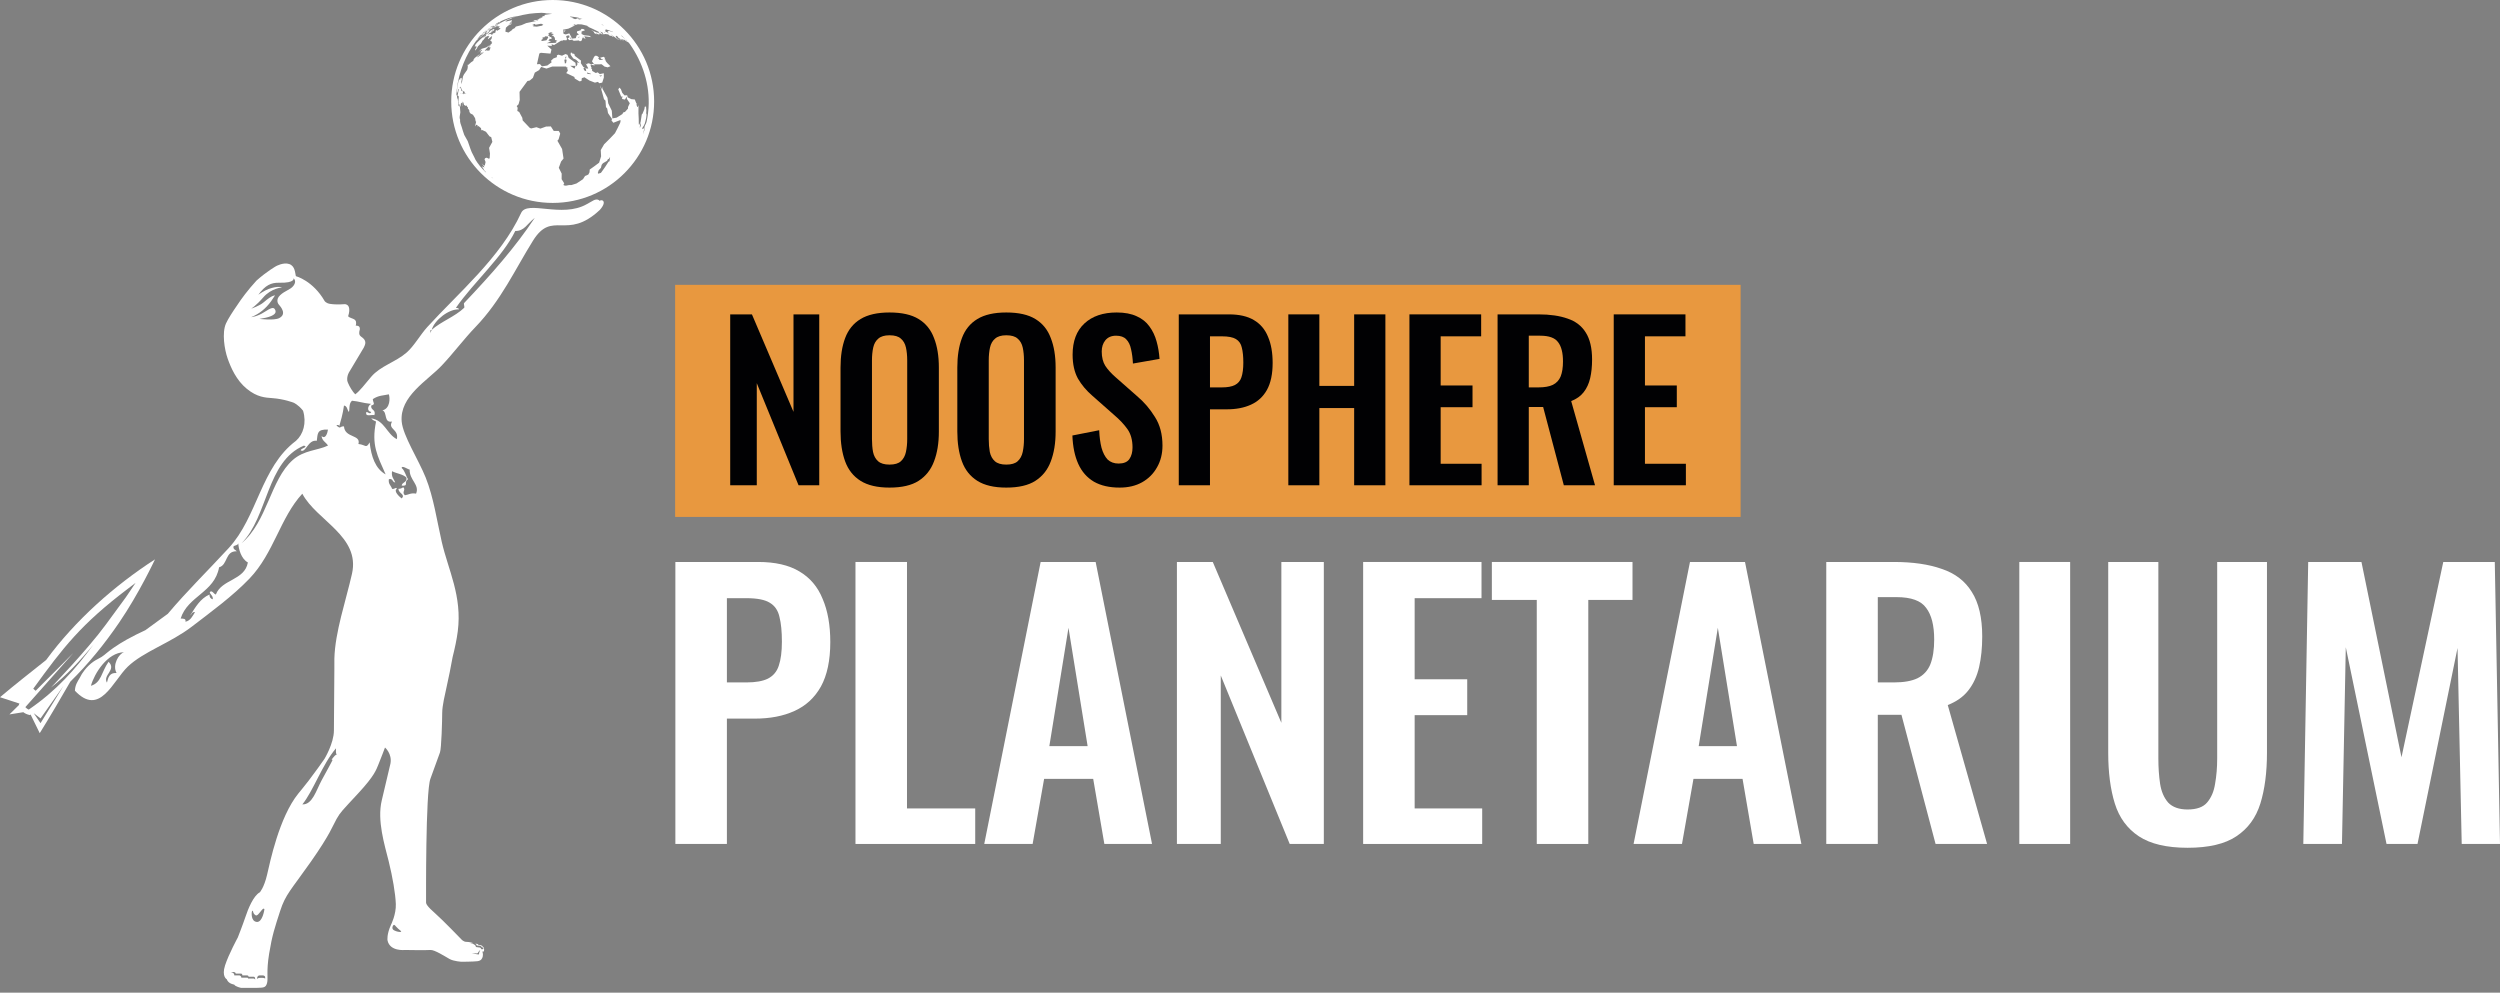 <svg width="136" height="54" viewBox="0 0 136 54" fill="none" xmlns="http://www.w3.org/2000/svg">
<rect x="0" y="0" width="136" height="54" fill="#808080" stroke="none"/>
<rect x="36.727" y="15.495" width="57.962" height="12.625" fill="#E8983F"/>
<path d="M30.067 0C27.018 0 24.547 2.472 24.547 5.52C24.547 8.569 27.018 11.039 30.067 11.039C33.115 11.039 35.585 8.569 35.585 5.52C35.585 2.472 33.115 0 30.067 0ZM34.052 2.155C34.087 2.191 34.121 2.228 34.152 2.264C34.124 2.239 34.093 2.213 34.062 2.188C34.057 2.176 34.047 2.162 34.04 2.149C34.044 2.151 34.049 2.153 34.052 2.155ZM33.832 1.948C33.901 2.014 33.967 2.081 34.03 2.148C33.954 2.076 33.872 2.005 33.785 1.933C33.801 1.939 33.817 1.943 33.832 1.948ZM32.954 1.595C33.09 1.635 33.217 1.681 33.337 1.73C33.342 1.736 33.347 1.743 33.352 1.749C33.283 1.726 33.212 1.703 33.138 1.681C33.108 1.691 33.08 1.699 33.049 1.708C33.06 1.73 33.07 1.75 33.081 1.772C33.115 1.798 33.149 1.82 33.182 1.845C33.095 1.795 33.006 1.747 32.917 1.698C32.929 1.664 32.942 1.629 32.954 1.595ZM32.937 1.797C32.92 1.797 32.902 1.795 32.885 1.797C32.883 1.785 32.883 1.771 32.878 1.759C32.897 1.771 32.919 1.785 32.937 1.797ZM32.804 1.354C32.815 1.366 32.828 1.377 32.838 1.389C32.79 1.368 32.743 1.349 32.694 1.328C32.731 1.337 32.768 1.345 32.804 1.354ZM31.388 0.943C31.491 0.97 31.589 0.998 31.689 1.03C31.649 1.024 31.608 1.024 31.566 1.02C31.495 0.999 31.418 0.976 31.344 0.957C31.44 0.992 31.533 1.033 31.628 1.075C31.57 1.065 31.512 1.057 31.454 1.048C31.466 1.047 31.477 1.042 31.487 1.039C31.463 1.027 31.44 1.015 31.417 1.003C31.374 1.015 31.331 1.03 31.287 1.044C31.24 1.027 31.192 1.006 31.145 0.986C31.141 0.981 31.135 0.976 31.131 0.97C31.152 0.97 31.172 0.971 31.192 0.971C31.141 0.958 31.089 0.944 31.039 0.93C31.028 0.918 31.016 0.906 31.008 0.893C31.135 0.907 31.264 0.923 31.388 0.943ZM30.131 1.852C30.089 1.878 30.049 1.904 30.011 1.931C30.039 1.936 30.067 1.943 30.097 1.95C30.123 1.986 30.152 2.019 30.181 2.056C30.185 2.094 30.192 2.134 30.193 2.173C30.236 2.186 30.278 2.203 30.319 2.219C30.284 2.242 30.249 2.264 30.214 2.289C30.235 2.295 30.256 2.3 30.278 2.304C30.261 2.312 30.248 2.322 30.231 2.331C30.066 2.337 29.901 2.341 29.736 2.352C29.817 2.317 29.899 2.284 29.98 2.252C29.92 2.242 29.861 2.23 29.802 2.221C29.831 2.214 29.858 2.204 29.884 2.196C29.883 2.169 29.882 2.141 29.881 2.114C29.914 2.118 29.95 2.119 29.984 2.121C29.997 2.1 30.014 2.08 30.025 2.06C30.006 2.051 29.984 2.044 29.964 2.036C29.975 2.026 29.984 2.017 29.995 2.009C29.959 2.011 29.921 2.018 29.883 2.021C29.892 2.001 29.898 1.98 29.907 1.96C29.876 1.952 29.843 1.943 29.812 1.934C29.832 1.901 29.855 1.872 29.877 1.842C29.853 1.837 29.83 1.828 29.806 1.822C29.852 1.802 29.895 1.782 29.939 1.76C29.981 1.761 30.022 1.764 30.062 1.765C30.035 1.785 30.006 1.802 29.979 1.82C30.03 1.832 30.08 1.842 30.131 1.852ZM29.022 1.386C28.997 1.388 28.97 1.386 28.944 1.388C28.987 1.374 29.031 1.365 29.074 1.35C29.032 1.35 28.991 1.351 28.95 1.35C28.987 1.333 29.024 1.316 29.06 1.3C29.082 1.307 29.105 1.314 29.129 1.319C29.123 1.329 29.115 1.338 29.111 1.349C29.219 1.327 29.329 1.308 29.44 1.291C29.478 1.309 29.517 1.325 29.557 1.343C29.531 1.36 29.507 1.38 29.483 1.397C29.389 1.415 29.295 1.431 29.202 1.45C29.13 1.444 29.055 1.435 28.982 1.432C29 1.424 29.021 1.42 29.038 1.41C29.034 1.401 29.028 1.394 29.022 1.386ZM29.553 2.108C29.534 2.099 29.515 2.091 29.496 2.081C29.507 2.064 29.518 2.046 29.531 2.029C29.558 2.029 29.585 2.031 29.615 2.032C29.627 2.014 29.637 1.995 29.65 1.976C29.698 1.979 29.75 1.98 29.8 1.984C29.808 2.004 29.815 2.022 29.823 2.042C29.792 2.091 29.759 2.141 29.727 2.192C29.644 2.204 29.561 2.219 29.478 2.231C29.464 2.215 29.453 2.195 29.439 2.178C29.476 2.154 29.515 2.131 29.553 2.108ZM26.986 1.305C26.986 1.302 26.986 1.299 26.986 1.295C27.037 1.263 27.088 1.231 27.141 1.202C27.162 1.203 27.181 1.206 27.201 1.207C27.114 1.252 27.026 1.3 26.943 1.348C26.939 1.347 26.934 1.346 26.931 1.346C26.948 1.332 26.968 1.319 26.986 1.305ZM27.098 1.283C27.084 1.284 27.072 1.29 27.059 1.295C27.102 1.272 27.144 1.248 27.188 1.226C27.202 1.217 27.215 1.205 27.227 1.195C27.217 1.197 27.206 1.199 27.198 1.204C27.215 1.193 27.236 1.18 27.257 1.17C27.239 1.175 27.222 1.181 27.204 1.186C27.2 1.186 27.198 1.18 27.193 1.178C27.346 1.107 27.505 1.04 27.675 0.981C27.824 0.938 27.979 0.899 28.143 0.869C27.936 0.933 27.736 1.005 27.546 1.085C27.398 1.156 27.257 1.231 27.116 1.311C27.05 1.335 26.983 1.357 26.922 1.382C26.978 1.349 27.037 1.314 27.098 1.283ZM26.871 1.426C26.947 1.393 27.026 1.361 27.109 1.329C27.066 1.354 27.024 1.38 26.983 1.404C26.907 1.434 26.835 1.468 26.767 1.502C26.755 1.505 26.742 1.511 26.728 1.517C26.754 1.496 26.779 1.474 26.806 1.451C26.784 1.464 26.761 1.472 26.738 1.485C26.748 1.474 26.756 1.465 26.765 1.456C26.798 1.44 26.831 1.426 26.865 1.411C26.868 1.417 26.871 1.421 26.871 1.426ZM27.09 1.384C27.079 1.394 27.067 1.404 27.055 1.416C27.028 1.427 26.999 1.437 26.973 1.45C26.961 1.452 26.95 1.457 26.94 1.46C26.955 1.447 26.97 1.435 26.985 1.423C27.018 1.409 27.054 1.396 27.09 1.384ZM26.668 1.475C26.703 1.454 26.743 1.434 26.779 1.411C26.784 1.411 26.788 1.411 26.792 1.409C26.777 1.42 26.765 1.433 26.752 1.444C26.783 1.424 26.812 1.404 26.838 1.385C26.848 1.385 26.854 1.384 26.863 1.383C26.813 1.409 26.767 1.439 26.718 1.469C26.699 1.478 26.679 1.486 26.66 1.494C26.67 1.486 26.68 1.475 26.693 1.467C26.686 1.47 26.678 1.473 26.668 1.475ZM26.589 1.546C26.598 1.541 26.606 1.535 26.613 1.531C26.606 1.539 26.597 1.547 26.589 1.556C26.579 1.56 26.573 1.564 26.565 1.567C26.573 1.562 26.581 1.555 26.589 1.546ZM26.535 1.597C26.545 1.593 26.554 1.589 26.566 1.586C26.586 1.571 26.606 1.555 26.626 1.539C26.644 1.531 26.662 1.522 26.679 1.513C26.651 1.539 26.621 1.561 26.593 1.586C26.575 1.595 26.558 1.606 26.542 1.617C26.544 1.61 26.549 1.605 26.554 1.598C26.539 1.61 26.524 1.621 26.508 1.631C26.517 1.62 26.527 1.608 26.535 1.597ZM26.509 1.674C26.489 1.694 26.47 1.714 26.451 1.734C26.422 1.754 26.393 1.775 26.364 1.795C26.366 1.785 26.366 1.774 26.368 1.765C26.427 1.718 26.488 1.673 26.554 1.628C26.53 1.646 26.509 1.665 26.488 1.684C26.496 1.681 26.503 1.677 26.509 1.674ZM26.398 1.694C26.418 1.676 26.441 1.659 26.461 1.642C26.457 1.647 26.451 1.652 26.448 1.658C26.457 1.652 26.469 1.649 26.479 1.644C26.459 1.661 26.438 1.677 26.419 1.694C26.363 1.734 26.309 1.778 26.258 1.821C26.254 1.824 26.247 1.827 26.244 1.829C26.254 1.817 26.266 1.808 26.278 1.795C26.257 1.811 26.237 1.827 26.217 1.844C26.248 1.811 26.283 1.781 26.318 1.75C26.338 1.738 26.36 1.726 26.382 1.715C26.387 1.708 26.393 1.7 26.398 1.694ZM26.191 1.861C26.248 1.805 26.309 1.751 26.373 1.698C26.314 1.75 26.256 1.801 26.202 1.853C26.195 1.858 26.189 1.863 26.183 1.869C26.184 1.866 26.188 1.863 26.191 1.861ZM25.977 2.119C25.984 2.108 25.992 2.1 25.999 2.09C26.012 2.075 26.024 2.057 26.037 2.041C26.038 2.039 26.041 2.037 26.042 2.036C26.07 2.001 26.097 1.969 26.125 1.935C26.138 1.925 26.154 1.916 26.169 1.906C26.127 1.947 26.086 1.99 26.045 2.032C26.083 1.993 26.122 1.952 26.163 1.913C26.169 1.907 26.176 1.901 26.184 1.896C26.175 1.905 26.167 1.914 26.159 1.924C26.189 1.898 26.221 1.875 26.253 1.85C26.279 1.826 26.306 1.8 26.334 1.775C26.345 1.769 26.357 1.763 26.368 1.757C26.345 1.777 26.321 1.799 26.297 1.82C26.274 1.844 26.251 1.869 26.229 1.894C26.244 1.89 26.254 1.883 26.269 1.881C26.232 1.912 26.2 1.945 26.167 1.976C26.154 1.984 26.138 1.991 26.125 2C26.064 2.049 26.011 2.102 25.958 2.156C25.966 2.146 25.974 2.137 25.98 2.126C25.969 2.135 25.961 2.144 25.952 2.152C25.96 2.141 25.969 2.13 25.977 2.119ZM25.929 2.181C25.933 2.177 25.936 2.174 25.942 2.17C25.929 2.186 25.916 2.201 25.904 2.217C25.912 2.205 25.919 2.193 25.929 2.181ZM26.036 8.948C26.022 8.928 26.007 8.907 25.992 8.885C26.004 8.9 26.015 8.912 26.027 8.926C26.035 8.938 26.044 8.953 26.053 8.965C26.048 8.959 26.039 8.955 26.036 8.948ZM26.638 8.602C26.626 8.614 26.613 8.625 26.602 8.638C26.559 8.618 26.515 8.598 26.474 8.578C26.448 8.587 26.422 8.594 26.398 8.602C26.384 8.623 26.371 8.642 26.356 8.661C26.375 8.712 26.395 8.764 26.415 8.814C26.396 8.887 26.382 8.954 26.371 9.016C26.346 9.002 26.321 8.99 26.298 8.976C26.264 8.944 26.23 8.913 26.197 8.881C26.241 8.934 26.283 8.989 26.326 9.041C26.336 9.066 26.346 9.09 26.354 9.113C26.329 9.101 26.303 9.089 26.279 9.075C26.258 9.058 26.237 9.04 26.215 9.023C26.24 9.059 26.264 9.093 26.288 9.128C26.259 9.106 26.232 9.084 26.204 9.063C26.217 9.081 26.233 9.098 26.247 9.118C26.266 9.136 26.286 9.156 26.303 9.176C26.303 9.176 26.3 9.177 26.299 9.178C26.298 9.181 26.298 9.184 26.295 9.187C26.307 9.199 26.317 9.212 26.328 9.225C26.322 9.23 26.317 9.232 26.314 9.236C26.35 9.273 26.386 9.31 26.423 9.348C26.423 9.354 26.425 9.361 26.425 9.367C26.434 9.378 26.444 9.389 26.453 9.401L26.45 9.4C26.33 9.287 26.221 9.165 26.115 9.041C26.12 9.05 26.127 9.059 26.132 9.068C26.123 9.055 26.114 9.043 26.104 9.031C26.096 9.021 26.088 9.013 26.08 9.005C26.076 8.999 26.073 8.994 26.07 8.99C26.075 8.996 26.081 9.001 26.085 9.006C26.092 9.014 26.099 9.023 26.104 9.031C26.107 9.033 26.111 9.037 26.115 9.041C26.105 9.029 26.098 9.017 26.089 9.005C26.068 8.975 26.046 8.945 26.026 8.914C26.018 8.907 26.008 8.899 26 8.889C25.988 8.876 25.98 8.863 25.971 8.849C25.935 8.796 25.9 8.744 25.866 8.689C25.841 8.639 25.817 8.588 25.792 8.533C25.748 8.45 25.704 8.365 25.662 8.279C25.61 8.154 25.563 8.021 25.517 7.883C25.492 7.815 25.468 7.748 25.445 7.679C25.377 7.567 25.313 7.454 25.256 7.342C25.206 7.199 25.157 7.055 25.117 6.91C25.09 6.84 25.068 6.77 25.046 6.701C25.038 6.66 25.031 6.623 25.025 6.584C25.027 6.562 25.029 6.541 25.032 6.52C25.025 6.5 25.018 6.483 25.013 6.463C25.01 6.434 25.007 6.404 25.003 6.377C25.007 6.359 25.007 6.341 25.01 6.322C25.018 6.252 25.029 6.181 25.043 6.11C25.032 5.997 25.024 5.885 25.017 5.772C25.01 5.753 25.003 5.735 24.997 5.715C24.989 5.731 24.983 5.747 24.979 5.764C24.981 5.781 24.983 5.797 24.986 5.813C24.982 5.82 24.978 5.825 24.974 5.832C24.974 5.818 24.974 5.805 24.973 5.79C24.959 5.765 24.947 5.74 24.932 5.716C24.928 5.681 24.928 5.644 24.923 5.608C24.92 5.608 24.916 5.61 24.916 5.61C24.916 5.583 24.916 5.555 24.916 5.525C24.916 5.471 24.902 5.419 24.899 5.367C24.892 5.365 24.883 5.361 24.877 5.358C24.867 5.296 24.857 5.235 24.852 5.176C24.846 5.184 24.84 5.191 24.837 5.199C24.834 5.188 24.83 5.178 24.829 5.168C24.829 5.156 24.829 5.147 24.827 5.135C24.832 5.047 24.84 4.958 24.85 4.869C24.96 3.896 25.345 2.978 25.897 2.227C25.905 2.22 25.912 2.212 25.919 2.206C25.942 2.182 25.969 2.16 25.995 2.139C26.002 2.13 26.01 2.12 26.018 2.111C26.017 2.112 26.014 2.112 26.012 2.112C26.04 2.084 26.071 2.054 26.103 2.028C26.11 2.028 26.116 2.034 26.123 2.034C26.141 2.021 26.159 2.01 26.177 1.997C26.198 1.978 26.219 1.956 26.241 1.934C26.237 1.934 26.232 1.932 26.229 1.932C26.254 1.909 26.279 1.887 26.306 1.865C26.306 1.872 26.306 1.881 26.302 1.889C26.288 1.904 26.27 1.916 26.255 1.929C26.247 1.94 26.237 1.948 26.229 1.959C26.23 1.959 26.232 1.962 26.233 1.963C26.28 1.917 26.328 1.874 26.375 1.829C26.373 1.824 26.369 1.819 26.367 1.815C26.405 1.782 26.444 1.75 26.48 1.716C26.509 1.687 26.54 1.657 26.571 1.629C26.599 1.606 26.632 1.586 26.664 1.565C26.682 1.557 26.701 1.548 26.72 1.542C26.663 1.58 26.606 1.62 26.55 1.66C26.538 1.672 26.525 1.685 26.509 1.696C26.501 1.714 26.491 1.731 26.483 1.749C26.466 1.764 26.45 1.774 26.433 1.788C26.432 1.8 26.431 1.809 26.432 1.818C26.45 1.8 26.473 1.785 26.494 1.767C26.471 1.795 26.45 1.823 26.431 1.854C26.461 1.828 26.494 1.803 26.528 1.777C26.555 1.748 26.585 1.719 26.614 1.69C26.635 1.682 26.657 1.672 26.679 1.663C26.685 1.664 26.694 1.664 26.701 1.665C26.664 1.696 26.628 1.724 26.593 1.755C26.6 1.754 26.609 1.751 26.615 1.751C26.564 1.788 26.515 1.827 26.466 1.865C26.444 1.873 26.423 1.881 26.403 1.89C26.404 1.893 26.404 1.896 26.404 1.898C26.374 1.925 26.345 1.952 26.314 1.981C26.184 2.09 26.063 2.204 25.951 2.319C25.917 2.36 25.883 2.402 25.848 2.444C25.854 2.444 25.862 2.445 25.867 2.445C25.845 2.479 25.825 2.513 25.803 2.545C25.818 2.532 25.831 2.518 25.846 2.504C25.863 2.518 25.877 2.531 25.894 2.547C25.913 2.539 25.934 2.531 25.953 2.523C25.922 2.57 25.889 2.616 25.858 2.663C25.848 2.693 25.846 2.723 25.841 2.755C25.87 2.723 25.898 2.691 25.926 2.661C25.953 2.611 25.978 2.562 26.004 2.514C26.052 2.472 26.1 2.429 26.148 2.385C26.177 2.34 26.204 2.296 26.236 2.251C26.232 2.247 26.228 2.242 26.224 2.238C26.251 2.215 26.276 2.19 26.301 2.168C26.341 2.117 26.381 2.065 26.417 2.016C26.466 1.992 26.514 1.968 26.566 1.945C26.577 1.951 26.586 1.959 26.594 1.967C26.586 1.975 26.576 1.982 26.57 1.99C26.588 1.988 26.607 1.984 26.626 1.982C26.598 2.017 26.571 2.049 26.542 2.081C26.544 2.098 26.545 2.115 26.548 2.13C26.62 2.07 26.696 2.011 26.772 1.955C26.76 2.009 26.747 2.064 26.736 2.121C26.715 2.139 26.695 2.16 26.675 2.18C26.678 2.196 26.681 2.212 26.684 2.228C26.71 2.235 26.738 2.242 26.766 2.248C26.748 2.259 26.732 2.267 26.714 2.278C26.734 2.291 26.755 2.307 26.775 2.321C26.761 2.347 26.745 2.37 26.729 2.394C26.639 2.454 26.544 2.514 26.457 2.577C26.365 2.601 26.279 2.628 26.197 2.656C26.1 2.749 26.006 2.844 25.917 2.937C25.964 2.891 26.011 2.844 26.062 2.8C26.11 2.765 26.162 2.731 26.216 2.7C26.217 2.713 26.22 2.728 26.222 2.741C26.19 2.757 26.158 2.774 26.127 2.794C26.139 2.797 26.154 2.797 26.167 2.801C26.148 2.837 26.132 2.873 26.115 2.908C26.136 2.908 26.157 2.91 26.177 2.913C26.166 2.9 26.155 2.885 26.142 2.873C26.169 2.868 26.195 2.867 26.223 2.862C26.208 2.879 26.193 2.895 26.178 2.912C26.188 2.913 26.196 2.913 26.207 2.914C26.237 2.88 26.265 2.848 26.293 2.814C26.291 2.835 26.29 2.856 26.287 2.877C26.177 2.958 26.072 3.039 25.971 3.122C25.973 3.107 25.974 3.093 25.974 3.079C26.014 3.043 26.054 3.004 26.093 2.967C26.089 2.962 26.084 2.957 26.081 2.953C25.991 3.021 25.903 3.087 25.821 3.157C25.798 3.193 25.773 3.226 25.75 3.263C25.754 3.276 25.755 3.29 25.756 3.303C25.707 3.335 25.658 3.367 25.613 3.399C25.591 3.437 25.514 3.477 25.494 3.517C25.487 3.522 25.447 3.529 25.426 3.536C25.439 3.552 25.457 3.569 25.454 3.587C25.438 3.615 25.448 3.646 25.43 3.679C25.436 3.661 25.445 3.644 25.453 3.627C25.454 3.623 25.455 3.618 25.456 3.614C25.47 3.588 25.481 3.56 25.496 3.535C25.502 3.528 25.499 3.521 25.505 3.515C25.491 3.551 25.471 3.589 25.453 3.627C25.443 3.679 25.432 3.732 25.422 3.784C25.42 3.784 25.419 3.784 25.416 3.784C25.41 3.796 25.406 3.808 25.401 3.82C25.339 3.9 25.284 3.978 25.233 4.057C25.215 4.094 25.198 4.129 25.184 4.166C25.164 4.258 25.15 4.352 25.137 4.445C25.122 4.488 25.11 4.533 25.098 4.576C25.097 4.532 25.097 4.487 25.095 4.445C25.105 4.398 25.115 4.353 25.122 4.306C25.125 4.284 25.122 4.263 25.125 4.243C25.114 4.253 25.104 4.265 25.094 4.276C25.094 4.258 25.095 4.242 25.094 4.225C25.084 4.236 25.073 4.244 25.065 4.255C25.057 4.252 25.049 4.247 25.043 4.244C25.039 4.254 25.037 4.264 25.033 4.274C25.038 4.272 25.043 4.27 25.047 4.267C25.04 4.291 25.035 4.314 25.028 4.338C25.022 4.335 25.015 4.336 25.008 4.336C25.01 4.323 25.012 4.309 25.012 4.295C24.999 4.309 24.989 4.325 24.977 4.338C24.98 4.329 24.981 4.32 24.982 4.311C24.965 4.36 24.947 4.408 24.932 4.457C24.908 4.566 24.889 4.674 24.873 4.782C24.866 4.846 24.859 4.912 24.856 4.978C24.857 5 24.857 5.023 24.859 5.044C24.871 5.037 24.878 5.032 24.89 5.024C24.898 4.968 24.91 4.913 24.923 4.856C24.933 4.852 24.947 4.85 24.959 4.844C24.933 4.963 24.91 5.081 24.894 5.195C24.896 5.205 24.898 5.214 24.9 5.223C24.912 5.219 24.927 5.216 24.939 5.211C24.945 5.23 24.95 5.25 24.957 5.269C24.947 5.358 24.942 5.446 24.934 5.536C24.941 5.587 24.946 5.64 24.954 5.695C24.968 5.689 24.986 5.685 25.001 5.68C25.015 5.726 25.028 5.773 25.044 5.82C25.053 5.753 25.064 5.685 25.076 5.617C25.088 5.614 25.101 5.611 25.114 5.606C25.128 5.578 25.145 5.552 25.16 5.524C25.163 5.534 25.167 5.543 25.17 5.552C25.164 5.566 25.156 5.578 25.152 5.593C25.15 5.654 25.151 5.717 25.151 5.78C25.155 5.777 25.159 5.774 25.164 5.772C25.163 5.728 25.161 5.685 25.16 5.641C25.171 5.613 25.187 5.585 25.202 5.556C25.213 5.605 25.226 5.654 25.241 5.704C25.268 5.722 25.3 5.739 25.328 5.757C25.35 5.751 25.37 5.746 25.394 5.741C25.393 5.74 25.393 5.74 25.393 5.74C25.402 5.737 25.412 5.737 25.421 5.734C25.411 5.737 25.404 5.738 25.394 5.741C25.399 5.764 25.406 5.785 25.412 5.808C25.427 5.816 25.44 5.83 25.456 5.838C25.456 5.868 25.454 5.897 25.453 5.926C25.461 5.925 25.47 5.925 25.479 5.921C25.498 5.954 25.515 5.986 25.535 6.02C25.535 6.042 25.535 6.065 25.535 6.087C25.555 6.116 25.573 6.145 25.593 6.173C25.637 6.196 25.682 6.22 25.73 6.243C25.768 6.305 25.808 6.369 25.846 6.432C25.856 6.488 25.866 6.545 25.875 6.602C25.883 6.608 25.893 6.615 25.903 6.621C25.883 6.696 25.867 6.77 25.848 6.843C25.858 6.839 25.865 6.834 25.873 6.831C25.879 6.85 25.883 6.869 25.889 6.889C25.888 6.856 25.888 6.824 25.888 6.791C25.908 6.792 25.93 6.791 25.953 6.792C25.963 6.8 25.971 6.806 25.98 6.815C25.98 6.85 25.982 6.884 25.983 6.92C25.987 6.9 25.988 6.881 25.993 6.861C26.009 6.861 26.024 6.862 26.037 6.862C26.081 6.899 26.124 6.935 26.166 6.972C26.173 7.011 26.18 7.05 26.186 7.088C26.204 7.085 26.221 7.078 26.24 7.075C26.302 7.106 26.367 7.138 26.436 7.168C26.496 7.253 26.562 7.335 26.628 7.417C26.659 7.432 26.691 7.446 26.722 7.461C26.744 7.548 26.764 7.633 26.785 7.717C26.72 7.831 26.66 7.94 26.606 8.044C26.619 8.149 26.637 8.252 26.654 8.352C26.648 8.437 26.642 8.521 26.638 8.602ZM26.352 1.99C26.318 2.015 26.285 2.04 26.254 2.067C26.262 2.057 26.27 2.049 26.278 2.039C26.266 2.046 26.254 2.051 26.244 2.058C26.302 2.001 26.364 1.943 26.427 1.887C26.43 1.907 26.436 1.929 26.438 1.951C26.422 1.964 26.407 1.976 26.39 1.988C26.378 1.988 26.364 1.987 26.352 1.99ZM26.39 2.027C26.371 2.046 26.351 2.064 26.332 2.081C26.345 2.068 26.353 2.053 26.364 2.039C26.372 2.035 26.382 2.031 26.39 2.027ZM26.05 2.437C26.063 2.425 26.076 2.412 26.089 2.399C26.081 2.405 26.075 2.409 26.066 2.415C26.08 2.403 26.094 2.391 26.107 2.38C26.094 2.398 26.08 2.415 26.068 2.433C26.074 2.425 26.08 2.416 26.086 2.406C26.074 2.417 26.063 2.427 26.05 2.437ZM25.898 2.632C25.894 2.64 25.89 2.649 25.886 2.656C25.879 2.656 25.872 2.655 25.866 2.655C25.876 2.647 25.887 2.639 25.898 2.632ZM26.619 2.539C26.619 2.554 26.621 2.57 26.621 2.586C26.647 2.581 26.671 2.577 26.699 2.576C26.684 2.594 26.668 2.613 26.656 2.634C26.667 2.628 26.68 2.626 26.694 2.62C26.666 2.644 26.642 2.668 26.615 2.69C26.633 2.679 26.653 2.667 26.671 2.656C26.649 2.69 26.627 2.727 26.607 2.763C26.593 2.762 26.579 2.761 26.566 2.76C26.575 2.748 26.586 2.736 26.596 2.724C26.57 2.74 26.542 2.756 26.514 2.771C26.507 2.771 26.499 2.774 26.491 2.772C26.505 2.756 26.521 2.741 26.536 2.725C26.479 2.738 26.426 2.749 26.373 2.762C26.379 2.751 26.384 2.741 26.387 2.731C26.473 2.64 26.56 2.547 26.65 2.456C26.67 2.447 26.691 2.436 26.712 2.428C26.663 2.475 26.616 2.525 26.57 2.572C26.588 2.561 26.602 2.549 26.619 2.539ZM25.366 5.105C25.349 5.108 25.335 5.115 25.319 5.117C25.32 5.104 25.322 5.092 25.323 5.079C25.339 5.087 25.351 5.094 25.366 5.105ZM25.088 4.955C25.094 4.935 25.098 4.915 25.105 4.896C25.101 4.894 25.095 4.896 25.089 4.894C25.088 4.873 25.086 4.852 25.086 4.83C25.069 4.815 25.055 4.803 25.039 4.79C25.042 4.781 25.046 4.772 25.047 4.763C25.041 4.76 25.036 4.756 25.031 4.751C25.016 4.772 25.002 4.791 24.989 4.81C24.998 4.786 25.009 4.764 25.02 4.742C25.032 4.732 25.046 4.725 25.056 4.716C25.084 4.79 25.119 4.865 25.162 4.943C25.137 4.945 25.113 4.951 25.088 4.955ZM25.097 5.101C25.086 5.091 25.071 5.082 25.06 5.073C25.064 5.064 25.067 5.058 25.071 5.05C25.081 5.066 25.088 5.085 25.097 5.101ZM25.188 5.059C25.185 5.031 25.179 5.001 25.173 4.973C25.179 4.968 25.18 4.962 25.182 4.957C25.209 4.963 25.233 4.974 25.261 4.981C25.27 5.012 25.28 5.044 25.29 5.075C25.285 5.086 25.281 5.098 25.278 5.109C25.262 5.098 25.246 5.089 25.232 5.078C25.222 5.098 25.211 5.118 25.202 5.139C25.198 5.125 25.198 5.112 25.195 5.099C25.175 5.089 25.155 5.081 25.138 5.071C25.155 5.068 25.171 5.061 25.188 5.059ZM26.794 9.685C26.779 9.673 26.764 9.661 26.749 9.65C26.742 9.642 26.733 9.633 26.725 9.626C26.733 9.631 26.742 9.638 26.75 9.642C26.777 9.663 26.804 9.683 26.833 9.705C26.82 9.699 26.807 9.692 26.794 9.685ZM27.051 1.674C27.035 1.661 27.019 1.648 27.005 1.634C26.991 1.649 26.974 1.663 26.958 1.676C26.958 1.702 26.959 1.73 26.96 1.757C26.93 1.776 26.897 1.793 26.866 1.815C26.846 1.809 26.824 1.803 26.803 1.8C26.808 1.817 26.813 1.838 26.82 1.855C26.794 1.867 26.768 1.878 26.743 1.888C26.72 1.871 26.698 1.857 26.678 1.842C26.627 1.853 26.578 1.868 26.53 1.881C26.555 1.86 26.583 1.84 26.608 1.819C26.651 1.799 26.695 1.777 26.74 1.758C26.74 1.751 26.738 1.747 26.738 1.741C26.783 1.711 26.825 1.682 26.87 1.654C26.88 1.64 26.889 1.627 26.9 1.614C26.893 1.606 26.887 1.6 26.88 1.593C26.862 1.605 26.843 1.617 26.825 1.628C26.838 1.615 26.856 1.6 26.873 1.588C26.867 1.581 26.86 1.575 26.854 1.568C26.823 1.587 26.795 1.607 26.765 1.628C26.715 1.645 26.666 1.661 26.621 1.681C26.615 1.669 26.608 1.659 26.603 1.649C26.667 1.599 26.734 1.551 26.803 1.503C26.83 1.49 26.857 1.477 26.887 1.463C26.843 1.49 26.802 1.517 26.757 1.546C26.745 1.559 26.731 1.572 26.715 1.586C26.717 1.587 26.721 1.588 26.721 1.591C26.748 1.568 26.771 1.547 26.796 1.524C26.835 1.501 26.873 1.478 26.915 1.453C26.927 1.448 26.943 1.445 26.956 1.439C26.927 1.462 26.901 1.488 26.873 1.512C26.947 1.474 27.025 1.44 27.106 1.406C27.093 1.418 27.082 1.429 27.071 1.442C27.093 1.436 27.118 1.431 27.143 1.426C27.157 1.436 27.173 1.444 27.189 1.453C27.178 1.462 27.165 1.47 27.153 1.478C27.159 1.481 27.165 1.487 27.169 1.488C27.142 1.504 27.114 1.52 27.087 1.536C27.116 1.532 27.142 1.527 27.171 1.523C27.191 1.532 27.212 1.544 27.233 1.556C27.173 1.593 27.11 1.634 27.051 1.674ZM26.72 1.718C26.724 1.711 26.732 1.702 26.736 1.696C26.756 1.681 26.774 1.669 26.792 1.654C26.804 1.653 26.814 1.652 26.826 1.651C26.805 1.665 26.785 1.682 26.764 1.696C26.749 1.703 26.734 1.71 26.72 1.718ZM27.995 1.535C27.955 1.555 27.914 1.572 27.873 1.592C27.87 1.605 27.868 1.616 27.864 1.628C27.796 1.676 27.728 1.722 27.661 1.772C27.604 1.753 27.548 1.738 27.492 1.722C27.5 1.648 27.513 1.576 27.522 1.509C27.562 1.47 27.604 1.433 27.643 1.395C27.698 1.368 27.757 1.341 27.812 1.314C27.816 1.304 27.82 1.298 27.823 1.29C27.768 1.304 27.713 1.319 27.66 1.334C27.689 1.314 27.718 1.294 27.747 1.273C27.782 1.269 27.816 1.265 27.852 1.262C27.845 1.249 27.839 1.236 27.834 1.224C27.798 1.232 27.764 1.24 27.729 1.248C27.767 1.219 27.803 1.189 27.84 1.161C27.843 1.14 27.846 1.119 27.851 1.098C27.734 1.12 27.623 1.145 27.516 1.173C27.509 1.173 27.504 1.174 27.497 1.173C27.509 1.168 27.521 1.163 27.534 1.158C27.516 1.158 27.497 1.161 27.479 1.163C27.516 1.149 27.552 1.136 27.59 1.121C27.557 1.123 27.523 1.129 27.491 1.132C27.592 1.092 27.694 1.052 27.802 1.017C27.826 1.003 27.852 0.992 27.878 0.979C27.85 0.986 27.819 0.994 27.789 1.001C27.884 0.966 27.98 0.931 28.077 0.898C28.309 0.837 28.549 0.787 28.797 0.748C29.01 0.72 29.229 0.705 29.453 0.697C29.54 0.702 29.63 0.708 29.719 0.716C29.693 0.719 29.664 0.721 29.638 0.725C29.708 0.726 29.779 0.73 29.849 0.734C29.911 0.741 29.977 0.746 30.039 0.754C29.904 0.767 29.768 0.789 29.632 0.81C29.627 0.832 29.622 0.855 29.619 0.877C29.57 0.879 29.523 0.877 29.476 0.88C29.497 0.891 29.517 0.9 29.538 0.911C29.518 0.923 29.498 0.934 29.476 0.947C29.499 0.946 29.518 0.948 29.538 0.947C29.489 0.955 29.439 0.962 29.389 0.97C29.401 0.978 29.416 0.982 29.428 0.991C29.394 0.998 29.361 1.007 29.328 1.013C29.32 1.024 29.311 1.036 29.301 1.046C29.262 1.04 29.223 1.037 29.184 1.034C29.219 1.047 29.256 1.06 29.293 1.073C29.281 1.086 29.269 1.098 29.255 1.11C29.201 1.106 29.147 1.097 29.092 1.091C29.064 1.104 29.041 1.119 29.012 1.133C29.063 1.137 29.114 1.141 29.164 1.145C28.982 1.179 28.803 1.215 28.626 1.257C28.538 1.294 28.452 1.331 28.365 1.369C28.262 1.393 28.162 1.419 28.061 1.446C28.041 1.475 28.017 1.504 27.995 1.535ZM33.16 8.761C33.148 8.775 33.137 8.786 33.127 8.799C33.123 8.794 33.118 8.784 33.115 8.779C32.984 8.991 32.849 9.191 32.71 9.378C32.699 9.389 32.689 9.398 32.678 9.409C32.634 9.423 32.59 9.434 32.544 9.448C32.536 9.436 32.53 9.423 32.521 9.41C32.535 9.362 32.552 9.313 32.567 9.263C32.608 9.219 32.648 9.177 32.69 9.131C32.703 9.078 32.717 9.023 32.73 8.968C32.756 8.939 32.778 8.91 32.801 8.879C32.878 8.837 32.952 8.794 33.026 8.748C33.04 8.72 33.051 8.693 33.065 8.665C33.084 8.658 33.105 8.648 33.124 8.64C33.145 8.606 33.166 8.571 33.19 8.536C33.18 8.613 33.172 8.689 33.16 8.761ZM34.826 6.927C34.818 6.932 34.809 6.936 34.802 6.943C34.808 6.895 34.815 6.846 34.819 6.795C34.83 6.753 34.837 6.711 34.847 6.666C34.85 6.675 34.854 6.681 34.856 6.688C34.858 6.734 34.858 6.777 34.861 6.821C34.849 6.856 34.837 6.891 34.826 6.927ZM35.278 5.901C35.272 5.996 35.261 6.092 35.25 6.185C35.231 6.331 35.205 6.473 35.176 6.615C35.157 6.703 35.105 6.79 35.063 6.876C35.066 6.877 35.069 6.879 35.072 6.88C35.068 6.934 35.064 6.988 35.056 7.039C35.058 7.052 35.057 7.065 35.057 7.077C35.032 7.155 35.007 7.234 34.978 7.311C34.998 7.235 35.018 7.156 35.032 7.075C35.04 7.019 35.046 6.96 35.051 6.901C35.038 6.93 35.027 6.959 35.018 6.986C35.014 7.001 34.939 7.014 34.939 7.029C34.939 7.016 34.939 7.006 34.939 6.994C34.939 6.924 35.034 6.852 35.048 6.78C35.049 6.755 35.083 6.729 35.083 6.703C35.102 6.611 35.134 6.52 35.15 6.428C35.158 6.348 35.173 6.268 35.177 6.188C35.177 6.174 35.178 6.161 35.178 6.148C35.17 6.173 35.165 6.2 35.158 6.225C35.156 6.218 35.151 6.212 35.149 6.205C35.154 6.143 35.16 6.081 35.162 6.02C35.16 5.93 35.15 5.839 35.141 5.746C35.134 5.766 35.129 5.788 35.122 5.807C35.112 5.813 35.103 5.818 35.093 5.824C35.091 5.812 35.091 5.796 35.091 5.781C35.085 5.797 35.079 5.813 35.071 5.829C35.065 5.864 35.06 5.901 35.056 5.935C35.024 6.018 34.99 6.104 34.951 6.19C34.938 6.202 34.925 6.215 34.913 6.226C34.895 6.365 34.873 6.502 34.848 6.64C34.82 6.694 34.794 6.751 34.764 6.806C34.758 6.784 34.757 6.763 34.75 6.741C34.754 6.558 34.744 6.369 34.732 6.174C34.737 6.022 34.738 5.867 34.734 5.712C34.726 5.745 34.712 5.777 34.702 5.809C34.691 5.816 34.678 5.816 34.667 5.819C34.652 5.777 34.637 5.732 34.621 5.689C34.636 5.67 34.649 5.653 34.663 5.636C34.651 5.638 34.637 5.64 34.624 5.642C34.597 5.566 34.565 5.489 34.533 5.412C34.474 5.404 34.413 5.401 34.347 5.394C34.284 5.362 34.218 5.328 34.147 5.297C34.136 5.26 34.128 5.221 34.118 5.182C34.071 5.184 34.023 5.187 33.974 5.19C33.933 5.141 33.891 5.094 33.85 5.047C33.826 4.982 33.803 4.915 33.776 4.849C33.749 4.822 33.723 4.795 33.696 4.768C33.674 4.799 33.654 4.83 33.633 4.861C33.696 5.005 33.754 5.151 33.809 5.294C33.817 5.269 33.822 5.245 33.829 5.221C33.84 5.227 33.85 5.238 33.859 5.246C33.855 5.292 33.847 5.339 33.84 5.383C33.892 5.394 33.946 5.406 33.996 5.419C34.03 5.363 34.065 5.307 34.094 5.253C34.097 5.296 34.1 5.339 34.104 5.381C34.16 5.459 34.212 5.539 34.261 5.615C34.229 5.684 34.196 5.753 34.164 5.821C34.164 5.85 34.164 5.878 34.163 5.906C34.112 5.967 34.057 6.027 34 6.088C33.968 6.101 33.934 6.111 33.899 6.122C33.887 6.149 33.872 6.175 33.86 6.204C33.76 6.268 33.655 6.334 33.546 6.4C33.47 6.415 33.393 6.429 33.313 6.442C33.306 6.304 33.295 6.164 33.282 6.023C33.22 5.889 33.156 5.753 33.087 5.616C33.074 5.517 33.061 5.419 33.047 5.319C32.964 5.163 32.878 5.007 32.788 4.85C32.796 4.8 32.801 4.75 32.808 4.701C32.788 4.759 32.769 4.815 32.748 4.871C32.712 4.787 32.675 4.706 32.636 4.623C32.717 4.879 32.789 5.139 32.858 5.397C32.885 5.421 32.91 5.448 32.938 5.474C32.948 5.592 32.955 5.711 32.965 5.827C32.987 5.853 33.009 5.878 33.032 5.902C33.045 5.984 33.06 6.069 33.075 6.151C33.151 6.261 33.222 6.37 33.295 6.475C33.283 6.499 33.274 6.524 33.263 6.549C33.297 6.593 33.333 6.634 33.366 6.679C33.492 6.631 33.615 6.585 33.732 6.536C33.743 6.543 33.753 6.55 33.765 6.557C33.756 6.598 33.747 6.639 33.739 6.678C33.65 6.868 33.556 7.06 33.455 7.246C33.267 7.45 33.071 7.651 32.864 7.85C32.803 7.956 32.742 8.061 32.681 8.164C32.691 8.281 32.696 8.395 32.7 8.504C32.666 8.623 32.629 8.738 32.592 8.85C32.426 8.979 32.254 9.103 32.081 9.223C32.077 9.274 32.073 9.325 32.069 9.375C32.047 9.416 32.026 9.457 32.003 9.498C31.944 9.522 31.886 9.549 31.827 9.573C31.789 9.633 31.752 9.692 31.715 9.747C31.598 9.83 31.482 9.905 31.364 9.98C31.273 10.01 31.183 10.039 31.091 10.066C31.048 10.067 31.005 10.067 30.96 10.067C30.902 10.08 30.843 10.092 30.783 10.102C30.747 10.097 30.71 10.092 30.672 10.084C30.666 10.062 30.662 10.041 30.655 10.018C30.669 10.005 30.683 9.992 30.697 9.98C30.651 9.906 30.601 9.828 30.552 9.746C30.552 9.651 30.556 9.55 30.556 9.444C30.504 9.343 30.452 9.238 30.398 9.127C30.439 9.017 30.481 8.905 30.523 8.788C30.567 8.734 30.613 8.68 30.656 8.624C30.631 8.457 30.605 8.285 30.578 8.104C30.494 7.96 30.409 7.809 30.323 7.656C30.344 7.631 30.366 7.605 30.388 7.579C30.418 7.478 30.445 7.377 30.476 7.273C30.459 7.244 30.447 7.215 30.434 7.184C30.419 7.164 30.405 7.144 30.393 7.124C30.303 7.124 30.214 7.125 30.124 7.123C30.07 7.043 30.019 6.959 29.966 6.877C29.879 6.882 29.793 6.881 29.706 6.885C29.601 6.923 29.497 6.961 29.394 6.997C29.323 6.973 29.254 6.945 29.184 6.92C29.087 6.945 28.989 6.966 28.893 6.988C28.866 6.978 28.843 6.964 28.817 6.954C28.686 6.821 28.559 6.686 28.434 6.551C28.427 6.503 28.42 6.456 28.414 6.409C28.356 6.303 28.298 6.197 28.244 6.091C28.209 6.073 28.177 6.054 28.144 6.037C28.15 5.979 28.157 5.922 28.161 5.863C28.144 5.833 28.126 5.803 28.109 5.773C28.145 5.739 28.175 5.704 28.209 5.672C28.232 5.594 28.251 5.517 28.274 5.439C28.268 5.291 28.265 5.142 28.262 4.996C28.404 4.8 28.546 4.603 28.693 4.407C28.735 4.398 28.777 4.391 28.819 4.381C28.877 4.333 28.932 4.282 28.99 4.236C29.025 4.14 29.059 4.046 29.093 3.951C29.169 3.907 29.248 3.859 29.327 3.814C29.364 3.756 29.401 3.699 29.439 3.641C29.535 3.669 29.631 3.701 29.728 3.731C29.835 3.695 29.942 3.656 30.049 3.618C30.297 3.617 30.543 3.613 30.789 3.618C30.807 3.642 30.829 3.663 30.847 3.687C30.866 3.68 30.886 3.674 30.905 3.665C30.889 3.684 30.872 3.704 30.855 3.721C30.869 3.762 30.88 3.802 30.892 3.844C30.864 3.889 30.834 3.932 30.803 3.976C30.951 4.045 31.099 4.118 31.246 4.186C31.254 4.214 31.257 4.243 31.264 4.27C31.351 4.322 31.439 4.373 31.524 4.425C31.559 4.417 31.596 4.414 31.632 4.405C31.637 4.354 31.645 4.303 31.651 4.251C31.7 4.236 31.746 4.219 31.794 4.204C31.886 4.263 31.976 4.322 32.066 4.38C32.167 4.419 32.266 4.457 32.365 4.496C32.419 4.481 32.471 4.467 32.526 4.453C32.551 4.479 32.577 4.502 32.601 4.528C32.654 4.515 32.709 4.506 32.761 4.493C32.79 4.4 32.82 4.309 32.85 4.217C32.85 4.139 32.846 4.062 32.846 3.985C32.773 3.998 32.702 4.015 32.627 4.029C32.588 3.998 32.552 3.964 32.514 3.933C32.481 3.947 32.442 3.957 32.411 3.973C32.345 3.933 32.279 3.894 32.212 3.856C32.212 3.825 32.208 3.794 32.208 3.764C32.185 3.749 32.161 3.735 32.14 3.72C32.156 3.716 32.172 3.716 32.19 3.713C32.169 3.662 32.145 3.614 32.124 3.564C32.145 3.554 32.166 3.539 32.184 3.529C32.234 3.537 32.282 3.547 32.329 3.557C32.337 3.549 32.347 3.543 32.358 3.537C32.349 3.524 32.335 3.512 32.323 3.5C32.324 3.491 32.328 3.483 32.329 3.475C32.345 3.485 32.364 3.493 32.382 3.501C32.501 3.498 32.617 3.498 32.73 3.497C32.782 3.538 32.837 3.58 32.889 3.623C32.946 3.636 33.004 3.65 33.06 3.664C33.089 3.641 33.179 3.623 33.209 3.601C33.1 3.486 32.935 3.369 32.935 3.255C32.935 3.247 32.935 3.239 32.935 3.231C32.935 3.231 32.889 3.236 32.893 3.236C32.908 3.215 32.897 3.195 32.909 3.175C32.897 3.158 32.868 3.143 32.854 3.127C32.887 3.125 32.908 3.121 32.94 3.121C32.905 3.11 32.866 3.1 32.829 3.09C32.769 3.107 32.707 3.121 32.645 3.141C32.675 3.165 32.698 3.192 32.725 3.216C32.748 3.218 32.771 3.227 32.796 3.229C32.796 3.237 32.796 3.245 32.796 3.253C32.738 3.256 32.681 3.263 32.622 3.266C32.591 3.231 32.566 3.196 32.535 3.16C32.556 3.149 32.577 3.139 32.597 3.128C32.559 3.101 32.523 3.073 32.483 3.045C32.457 3.039 32.428 3.032 32.4 3.026C32.376 3.044 32.349 3.063 32.322 3.083C32.283 3.166 32.244 3.251 32.203 3.337C32.233 3.378 32.263 3.419 32.292 3.46C32.299 3.464 32.306 3.466 32.311 3.47C32.31 3.479 32.306 3.485 32.302 3.493C32.272 3.491 32.241 3.483 32.209 3.48C32.179 3.504 32.151 3.527 32.122 3.552C32.132 3.535 32.139 3.518 32.149 3.501C32.128 3.489 32.109 3.477 32.088 3.463C32.052 3.453 32.015 3.448 31.977 3.438C31.961 3.459 31.947 3.482 31.93 3.504C31.904 3.483 31.878 3.466 31.852 3.447C31.904 3.539 31.956 3.63 32.008 3.723C31.995 3.715 31.98 3.707 31.966 3.699C31.966 3.718 31.966 3.735 31.965 3.753C31.89 3.718 31.813 3.683 31.736 3.646C31.689 3.576 31.643 3.506 31.598 3.436C31.6 3.39 31.604 3.343 31.607 3.297C31.496 3.209 31.383 3.125 31.271 3.039C31.265 3.009 31.257 2.978 31.248 2.946C31.234 2.932 31.218 2.921 31.201 2.909C31.189 2.921 31.179 2.935 31.168 2.949C31.152 2.919 31.131 2.891 31.115 2.863C31.091 2.864 31.067 2.869 31.045 2.872C31.045 2.909 31.045 2.946 31.045 2.982C31.094 3.047 31.141 3.114 31.188 3.181C31.241 3.205 31.292 3.229 31.343 3.25C31.404 3.313 31.466 3.374 31.529 3.436C31.488 3.417 31.446 3.403 31.405 3.386C31.407 3.432 31.409 3.479 31.409 3.525C31.382 3.557 31.356 3.589 31.328 3.621C31.32 3.554 31.312 3.486 31.305 3.419C31.181 3.329 31.06 3.236 30.935 3.147C30.913 3.092 30.895 3.038 30.874 2.985C30.839 2.969 30.801 2.956 30.764 2.939C30.701 2.968 30.639 2.999 30.573 3.031C30.509 3.011 30.446 2.991 30.381 2.973C30.35 2.985 30.323 2.998 30.294 3.011C30.294 3.044 30.295 3.075 30.295 3.109C30.232 3.131 30.171 3.157 30.105 3.18C30.062 3.223 30.017 3.264 29.973 3.308C29.988 3.334 29.997 3.361 30.011 3.387C29.931 3.446 29.853 3.506 29.772 3.564C29.675 3.58 29.577 3.595 29.48 3.61C29.445 3.567 29.408 3.528 29.374 3.486C29.321 3.489 29.264 3.489 29.21 3.493C29.252 3.293 29.297 3.1 29.34 2.911C29.369 2.899 29.394 2.885 29.424 2.872C29.596 2.884 29.771 2.899 29.947 2.917C29.965 2.84 29.983 2.767 30 2.692C29.924 2.62 29.849 2.551 29.772 2.485C29.857 2.487 29.939 2.492 30.023 2.497C30.018 2.467 30.011 2.437 30.006 2.407C30.051 2.419 30.097 2.437 30.142 2.45C30.273 2.367 30.403 2.283 30.533 2.206C30.561 2.219 30.59 2.228 30.617 2.242C30.609 2.221 30.601 2.202 30.593 2.182C30.667 2.187 30.739 2.186 30.81 2.193C30.823 2.169 30.839 2.147 30.851 2.125C30.833 2.075 30.814 2.027 30.796 1.978C30.809 1.967 30.826 1.955 30.839 1.943C30.88 1.938 30.921 1.931 30.963 1.924C30.968 1.958 30.974 1.991 30.98 2.023C30.945 2.045 30.912 2.067 30.878 2.09C30.91 2.12 30.937 2.153 30.968 2.184C31.029 2.174 31.091 2.165 31.152 2.155C31.15 2.166 31.148 2.177 31.146 2.188C31.169 2.197 31.191 2.211 31.217 2.22C31.308 2.213 31.396 2.207 31.486 2.2C31.507 2.216 31.53 2.234 31.552 2.248C31.583 2.235 31.612 2.219 31.644 2.205C31.659 2.153 31.677 2.101 31.689 2.05C31.744 2.071 31.802 2.088 31.857 2.11C31.833 2.064 31.808 2.017 31.783 1.972C31.915 1.986 32.044 2.005 32.169 2.023C32.13 1.998 32.09 1.971 32.051 1.946C31.961 1.937 31.869 1.927 31.776 1.918C31.73 1.894 31.684 1.871 31.637 1.85C31.637 1.803 31.637 1.758 31.637 1.715C31.699 1.691 31.759 1.668 31.821 1.649C31.803 1.63 31.786 1.61 31.767 1.591C31.73 1.581 31.691 1.575 31.653 1.566C31.63 1.579 31.606 1.594 31.584 1.61C31.598 1.617 31.612 1.626 31.626 1.632C31.55 1.657 31.471 1.681 31.389 1.708C31.389 1.735 31.389 1.762 31.386 1.789C31.423 1.816 31.459 1.846 31.494 1.872C31.454 1.892 31.414 1.909 31.372 1.929C31.356 1.978 31.337 2.027 31.32 2.078C31.255 2.084 31.19 2.091 31.126 2.099C31.073 2.002 31.022 1.908 30.971 1.815C30.905 1.832 30.841 1.854 30.775 1.873C30.738 1.863 30.701 1.849 30.663 1.84C30.655 1.812 30.644 1.786 30.634 1.758C30.668 1.747 30.702 1.74 30.737 1.73C30.737 1.721 30.737 1.711 30.734 1.703C30.704 1.714 30.672 1.722 30.643 1.734C30.639 1.714 30.636 1.695 30.631 1.676C30.671 1.681 30.711 1.684 30.75 1.686C30.757 1.679 30.762 1.669 30.768 1.66C30.723 1.661 30.676 1.661 30.632 1.661C30.629 1.646 30.627 1.632 30.623 1.617C30.724 1.597 30.819 1.576 30.916 1.56C30.97 1.536 31.022 1.512 31.073 1.489C31.149 1.448 31.223 1.408 31.293 1.371C31.233 1.369 31.174 1.366 31.115 1.366C31.154 1.362 31.191 1.357 31.229 1.356C31.217 1.351 31.206 1.343 31.196 1.339C31.226 1.335 31.256 1.33 31.286 1.328C31.296 1.339 31.306 1.35 31.317 1.36C31.352 1.345 31.39 1.334 31.427 1.319C31.499 1.321 31.572 1.327 31.643 1.328C31.74 1.351 31.838 1.374 31.93 1.398C31.968 1.416 32.004 1.433 32.042 1.451C32.003 1.443 31.964 1.435 31.926 1.428C32.144 1.522 32.358 1.623 32.565 1.729C32.577 1.747 32.59 1.765 32.605 1.785C32.565 1.78 32.523 1.774 32.481 1.773C32.376 1.722 32.265 1.673 32.154 1.628C32.203 1.66 32.253 1.692 32.302 1.724C32.311 1.749 32.321 1.775 32.329 1.801C32.389 1.833 32.454 1.862 32.516 1.893C32.488 1.871 32.433 1.85 32.433 1.829C32.433 1.821 32.433 1.812 32.433 1.804C32.433 1.834 32.566 1.865 32.63 1.896C32.608 1.875 32.585 1.851 32.561 1.83C32.597 1.827 32.633 1.822 32.668 1.82C32.701 1.842 32.735 1.864 32.768 1.886C32.767 1.875 32.765 1.863 32.764 1.852C32.726 1.805 32.687 1.759 32.649 1.712C32.698 1.737 32.746 1.762 32.795 1.786C32.802 1.795 32.812 1.804 32.82 1.812C32.8 1.813 32.78 1.811 32.758 1.812C32.793 1.834 32.824 1.857 32.857 1.88C32.871 1.869 32.883 1.859 32.894 1.848C32.96 1.855 33.029 1.864 33.091 1.871C33.112 1.893 33.137 1.913 33.157 1.935C33.204 1.942 33.249 1.952 33.292 1.963C33.309 1.979 33.328 1.997 33.344 2.013C33.351 2.006 33.36 2.002 33.367 1.999C33.351 1.983 33.336 1.968 33.32 1.952C33.29 1.932 33.261 1.909 33.231 1.889C33.231 1.887 33.236 1.883 33.239 1.881C33.385 1.978 33.525 2.076 33.657 2.179C33.655 2.172 33.655 2.166 33.654 2.158C33.619 2.129 33.584 2.099 33.548 2.068C33.53 2.037 33.51 2.01 33.492 1.982C33.499 1.968 33.508 1.955 33.514 1.941C33.55 1.965 33.586 1.986 33.621 2.009C33.626 2.025 33.632 2.04 33.637 2.056C33.69 2.116 33.742 2.162 33.792 2.221C33.779 2.197 33.764 2.174 33.751 2.151C33.727 2.126 33.702 2.1 33.676 2.076C33.686 2.073 33.697 2.071 33.707 2.069C33.719 2.088 33.735 2.107 33.75 2.129C33.786 2.154 33.821 2.179 33.856 2.205C33.821 2.174 33.786 2.141 33.751 2.109C33.769 2.121 33.786 2.132 33.803 2.142C33.809 2.144 33.816 2.144 33.821 2.142C33.856 2.175 33.891 2.206 33.927 2.236C33.933 2.238 33.937 2.239 33.94 2.239C33.903 2.2 33.865 2.16 33.824 2.123C33.822 2.118 33.821 2.112 33.819 2.108C33.869 2.138 33.915 2.168 33.961 2.196C33.946 2.182 33.934 2.167 33.92 2.154C33.926 2.151 33.934 2.15 33.94 2.148C34.013 2.195 34.079 2.244 34.142 2.292C34.134 2.284 34.127 2.274 34.118 2.265C34.132 2.277 34.147 2.289 34.158 2.3C34.151 2.29 34.143 2.279 34.135 2.269C34.145 2.273 34.152 2.277 34.161 2.281C34.188 2.309 34.215 2.337 34.241 2.366C34.248 2.374 34.253 2.383 34.258 2.391C34.261 2.394 34.264 2.396 34.264 2.398C34.967 3.397 35.362 4.62 35.281 5.866C35.279 5.877 35.279 5.889 35.278 5.901ZM30.792 3.227C30.801 3.241 30.811 3.253 30.823 3.268C30.813 3.323 30.803 3.377 30.795 3.431C30.773 3.441 30.75 3.446 30.73 3.456C30.718 3.386 30.71 3.316 30.7 3.249C30.73 3.24 30.761 3.236 30.792 3.227ZM30.748 3.106C30.771 3.094 30.792 3.08 30.813 3.068C30.803 3.118 30.792 3.17 30.781 3.221C30.77 3.182 30.758 3.144 30.748 3.106ZM31.023 3.58C31.115 3.58 31.21 3.583 31.304 3.584C31.288 3.636 31.271 3.687 31.256 3.737C31.18 3.684 31.1 3.631 31.023 3.58ZM31.739 3.721C31.757 3.708 31.774 3.694 31.792 3.681C31.82 3.697 31.845 3.715 31.871 3.732C31.878 3.78 31.886 3.828 31.891 3.877C31.857 3.86 31.82 3.843 31.783 3.826C31.768 3.79 31.754 3.755 31.739 3.721ZM31.931 3.988C31.933 3.973 31.935 3.959 31.938 3.945C32.007 3.968 32.078 3.988 32.144 4.012C32.142 4.02 32.138 4.029 32.133 4.037C32.083 4.033 32.032 4.024 31.983 4.018C31.964 4.009 31.95 3.996 31.931 3.988ZM32.596 4.119C32.648 4.108 32.701 4.1 32.752 4.091C32.731 4.115 32.707 4.138 32.687 4.163C32.657 4.148 32.625 4.134 32.596 4.119ZM30.995 2.058C31.004 2.054 31.013 2.054 31.02 2.049C31.03 2.053 31.043 2.053 31.051 2.058C31.061 2.054 31.072 2.054 31.082 2.05C31.087 2.058 31.091 2.066 31.098 2.073C31.079 2.084 31.061 2.096 31.044 2.107C31.029 2.089 31.013 2.074 30.995 2.058ZM31.46 2.046C31.46 2.035 31.46 2.025 31.46 2.014C31.483 2.006 31.506 2.001 31.53 1.995C31.52 2.009 31.512 2.021 31.505 2.034C31.491 2.038 31.474 2.04 31.46 2.046ZM31.692 2.006C31.719 2.006 31.745 2.009 31.773 2.011C31.77 2.016 31.768 2.019 31.764 2.025C31.747 2.028 31.73 2.029 31.713 2.034C31.707 2.023 31.698 2.014 31.692 2.006Z" fill="white"/>
<path d="M25.414 3.548C25.414 3.546 25.419 3.544 25.427 3.541C25.42 3.531 25.414 3.521 25.414 3.512C25.414 3.524 25.414 3.535 25.414 3.548Z" fill="white"/>
<path d="M25.493 3.534C25.479 3.56 25.468 3.587 25.453 3.613C25.452 3.617 25.452 3.622 25.451 3.626C25.469 3.589 25.489 3.551 25.503 3.515C25.498 3.52 25.501 3.528 25.493 3.534Z" fill="white"/>
<path d="M26.046 2.032L26.043 2.036L26.046 2.032Z" fill="white"/>
<path d="M8.432 30.429C6.236 31.849 4.107 33.727 2.51 35.904C1.803 36.462 0.72 37.32 0.078 37.863C0.051 37.886 0.024 37.908 0 37.928L1.058 38.274C1.05 38.292 1.039 38.311 1.028 38.332C1.031 38.34 1.032 38.344 1.034 38.35L0.513 38.864L1.261 38.745L1.265 38.741C1.357 38.813 1.473 38.867 1.621 38.9C1.635 38.889 1.649 38.88 1.664 38.87L2.161 39.883C2.18 39.854 2.196 39.827 2.215 39.797C2.669 39.072 3.382 37.855 3.829 37.078C4.82 36.104 5.7 35.013 6.479 33.873C7.581 32.26 8.432 30.429 8.432 30.429ZM2.204 39.339L1.834 38.796L2.204 39.083L3.455 37.311L2.204 39.339ZM5.075 35.075C4.102 36.407 3.081 37.556 1.607 38.573L1.565 38.602L1.519 38.582C1.486 38.563 1.459 38.541 1.442 38.528L1.379 38.468L3.987 35.525L1.939 37.578L1.809 37.466C3.435 35.224 4.403 33.96 6.958 32.026L7.375 31.707L7.083 32.142C6.997 32.264 6.923 32.38 6.841 32.499C6.531 32.919 6.158 33.429 5.765 33.967C4.771 35.332 2.775 37.398 2.775 37.398C3.577 36.78 4.37 35.935 5.075 35.075Z" fill="white"/>
<path d="M32.776 10.904C32.734 10.881 32.661 10.894 32.602 10.923C32.601 10.921 32.602 10.92 32.602 10.918C32.585 10.862 32.453 10.815 32.288 10.9C32.183 10.954 32.047 11.038 31.923 11.105C30.559 11.884 28.671 10.862 28.347 11.589C27.232 14.015 24.912 15.957 23.244 17.792C22.849 18.229 22.524 18.831 22.112 19.186C21.519 19.699 20.699 19.907 20.196 20.493C19.865 20.879 19.573 21.277 19.325 21.451C19.188 21.321 19.01 21.024 18.93 20.826C18.919 20.797 18.909 20.77 18.902 20.748C18.899 20.736 18.894 20.721 18.892 20.71C18.858 20.442 18.998 20.236 18.998 20.236C18.998 20.236 19.762 18.966 19.79 18.91C19.875 18.744 19.875 18.653 19.875 18.653C19.875 18.411 19.647 18.352 19.575 18.242C19.502 18.132 19.57 17.944 19.57 17.944C19.589 17.841 19.557 17.785 19.522 17.753C19.471 17.712 19.349 17.713 19.349 17.713C19.349 17.713 19.388 17.639 19.367 17.508C19.359 17.454 19.324 17.412 19.283 17.381C19.214 17.328 18.989 17.283 18.94 17.204C18.935 17.168 19.025 17.023 18.994 16.777C18.966 16.55 18.765 16.546 18.765 16.546C18.765 16.546 18.309 16.589 17.946 16.53C17.739 16.495 17.663 16.381 17.663 16.381C17.019 15.26 16.095 15.023 16.095 15.023C16.05 14.847 16.055 14.475 15.736 14.364C15.416 14.254 15.014 14.482 15.014 14.482C15.014 14.482 14.528 14.754 13.954 15.263C13.716 15.523 13.51 15.771 13.332 16.002H13.332C13.332 16.002 13.328 16.006 13.326 16.01C13.159 16.227 13.018 16.428 12.902 16.606C12.669 16.942 12.407 17.343 12.293 17.598C12.066 18.104 12.21 19.014 12.386 19.51C12.562 20.006 12.855 20.683 13.423 21.148C13.992 21.613 14.424 21.629 14.825 21.659C15.457 21.705 15.972 21.906 15.972 21.906C15.972 21.906 16.22 22.01 16.468 22.321C16.476 22.331 16.48 22.339 16.488 22.349C16.686 23.006 16.498 23.631 16.1 23.982C14.185 25.419 14.014 28.117 12.439 29.818C11.283 31.072 10.182 32.141 9.129 33.391L7.91 34.281C7.566 34.441 7.227 34.607 6.897 34.792C6.652 34.929 6.413 35.076 6.183 35.236C6.053 35.325 5.931 35.419 5.811 35.517C5.715 35.595 5.625 35.677 5.522 35.739C5.384 35.826 5.233 35.889 5.1 35.98C4.908 36.113 4.739 36.278 4.596 36.462C4.494 36.591 4.407 36.728 4.336 36.878C4.218 37.08 4.086 37.264 4.075 37.575C5.429 39.011 6.133 37.055 6.95 36.266C7.799 35.451 9.273 34.98 10.435 34.089C11.49 33.279 12.653 32.434 13.573 31.474C14.901 30.086 15.242 28.162 16.446 26.857C17.214 28.319 19.609 29.164 19.148 31.214C18.816 32.687 18.226 34.379 18.19 35.831C18.185 36.044 18.186 36.252 18.189 36.459C18.189 36.459 18.165 39.034 18.165 39.736C18.165 40.44 17.649 41.287 17.649 41.287C17.53 41.472 17.109 42.043 16.797 42.459C16.621 42.696 16.302 43.076 16.233 43.163C15.183 44.457 14.683 46.931 14.528 47.591C14.363 48.293 14.135 48.541 14.135 48.541C13.784 48.728 13.494 49.45 13.35 49.885C13.205 50.319 12.936 51 12.936 51C12.936 51 12.44 51.91 12.243 52.519C12.047 53.129 12.336 53.273 12.336 53.273C12.419 53.521 12.74 53.562 12.74 53.562C12.802 53.675 13.111 53.739 13.111 53.739H13.98C14.331 53.727 14.456 53.739 14.527 53.48C14.6 53.223 14.476 52.892 14.641 51.878C14.807 50.865 14.951 50.453 15.241 49.554C15.529 48.656 15.829 48.417 16.904 46.888C17.978 45.357 18.092 44.934 18.309 44.551C18.526 44.171 18.588 44.13 19.487 43.157C20.386 42.186 20.469 41.865 20.583 41.595C20.696 41.327 20.944 40.665 20.944 40.665C20.944 40.665 21.339 40.996 21.241 41.538C21.226 41.621 20.945 42.794 20.768 43.539C20.504 44.641 20.926 45.967 21.143 46.846C21.36 47.724 21.511 48.61 21.533 49.177C21.553 49.746 21.276 50.296 21.276 50.296C21.028 50.833 21.08 51.153 21.08 51.153C21.204 51.773 22.03 51.679 22.03 51.679C22.03 51.679 23.198 51.7 23.415 51.679C23.632 51.659 24.211 52.031 24.448 52.165C24.687 52.3 25.115 52.32 25.115 52.32C25.115 52.32 25.766 52.316 25.976 52.289C26.184 52.262 26.237 52.133 26.26 52.037C26.295 51.893 26.24 51.763 26.24 51.763H26.301C26.335 51.763 26.332 51.71 26.332 51.71L26.335 51.65C26.335 51.516 26.247 51.488 26.247 51.488C26.235 51.413 26.061 51.406 26.034 51.406C26.015 51.346 25.913 51.339 25.851 51.339C25.858 51.342 25.924 51.372 25.943 51.442H26.017C26.017 51.442 26.192 51.435 26.202 51.524C26.202 51.524 26.286 51.535 26.296 51.598C26.296 51.598 26.306 51.634 26.269 51.635C26.232 51.637 26.184 51.635 26.184 51.635C26.184 51.635 26.162 51.536 26.071 51.543C26.062 51.54 25.886 51.517 25.886 51.517C25.886 51.517 25.93 51.379 25.563 51.295C25.651 51.299 25.713 51.309 25.761 51.317C25.675 51.275 25.5 51.237 25.37 51.237C25.214 51.237 25.1 51.102 25.1 51.102C25.1 51.102 24.076 50.041 23.706 49.718C23.211 49.286 23.174 49.16 23.178 49.081C23.181 49 23.143 43.063 23.416 42.361C23.537 42.051 23.85 41.142 23.933 40.936C24.015 40.729 24.056 39.169 24.056 38.775C24.056 38.383 24.233 37.66 24.233 37.66C24.403 36.881 24.553 36.163 24.622 35.746C24.741 35.273 24.843 34.806 24.902 34.349C25.151 32.424 24.382 31.008 24.03 29.472C23.772 28.341 23.59 27.064 23.16 25.985C22.767 25.001 21.921 23.705 21.852 22.935C21.73 21.558 23.25 20.712 24.03 19.886C24.662 19.218 25.239 18.441 25.861 17.795C27.264 16.339 28.027 14.642 28.997 13.09C30.052 11.399 30.82 13.117 32.629 11.421C32.845 11.182 32.909 10.976 32.776 10.904ZM15.96 15.551C15.799 15.762 15.507 15.807 15.239 16.059C14.971 16.311 15.148 16.543 15.148 16.543C15.301 16.716 15.607 17.092 15.185 17.307C14.912 17.446 14.116 17.348 14.116 17.348C15.165 17.194 15.012 16.915 14.946 16.815C14.88 16.716 14.764 16.724 14.38 16.976C13.996 17.228 13.665 17.253 13.665 17.253C14.1 17.075 14.448 16.801 14.752 16.382C14.838 16.262 14.959 16.071 14.959 16.071C14.959 16.071 14.814 16.038 14.353 16.438C14.106 16.652 13.665 16.79 13.665 16.79C13.665 16.79 13.926 16.637 14.322 16.178C14.756 15.676 15.339 15.637 15.339 15.637C15.339 15.637 15.145 15.532 14.613 15.719C14.391 15.797 14.053 16.033 14.053 16.033C14.434 15.517 14.744 15.37 15.19 15.381C16.076 15.402 15.971 15.131 15.971 15.131C16.038 15.21 16.121 15.34 15.96 15.551ZM6.342 36.612C5.963 36.583 5.883 36.852 5.818 37.135C5.571 36.728 6.359 36.44 5.906 36.001C5.503 36.577 5.524 37.134 4.946 37.308C5.129 36.644 5.835 35.5 6.753 35.479C6.465 35.555 6.094 36.178 6.342 36.612ZM11.743 32.341C11.628 32.311 11.606 32.187 11.481 32.169C11.264 32.228 11.644 32.401 11.568 32.603C11.462 32.568 11.39 32.494 11.395 32.341C10.891 32.566 10.631 33.033 10.348 33.477C10.437 33.418 10.438 33.275 10.61 33.3C10.472 33.511 10.372 33.761 10.088 33.823C10.13 33.638 9.964 33.657 9.827 33.648C10.219 32.416 11.67 32.24 11.918 30.861C12.399 30.734 12.239 29.964 12.876 29.991C12.818 29.901 12.677 29.9 12.7 29.73C12.771 29.653 12.939 29.678 12.962 29.554C12.977 29.862 13.119 30.398 13.484 30.598C13.308 31.583 12.061 31.501 11.743 32.341ZM17.843 24.239C17.281 24.509 16.533 24.484 15.926 25.024C14.7 26.113 14.55 28.371 13.137 29.556C14.59 28.104 14.488 25.096 16.536 24.24C16.804 24.327 16.345 24.383 16.361 24.502C16.641 24.662 16.747 23.904 17.233 23.979C17.287 23.583 17.238 23.345 17.843 23.369C17.81 23.591 17.692 23.915 17.495 23.718C17.515 23.987 17.736 24.056 17.843 24.239ZM13.879 53.31C13.868 53.221 13.775 53.234 13.775 53.234H13.497C13.486 53.167 13.432 53.184 13.432 53.184C13.432 53.184 13.14 53.184 13.125 53.184C13.135 53.084 13.024 53.062 13.024 53.062H12.745C12.76 52.907 12.549 52.877 12.549 52.877C12.549 52.877 12.637 52.879 12.655 52.877C12.833 52.872 12.82 52.962 12.82 52.962C12.82 52.962 12.975 52.97 13.086 52.962C13.196 52.955 13.184 53.062 13.184 53.062C13.184 53.062 13.36 53.066 13.442 53.062C13.524 53.059 13.522 53.135 13.522 53.135C13.522 53.135 13.719 53.131 13.802 53.135C13.884 53.142 13.879 53.241 13.879 53.241V53.31ZM13.957 50.152C13.631 50.106 13.697 49.62 13.697 49.62C13.703 49.556 13.747 49.5 13.767 49.59C13.787 49.679 13.817 49.733 13.903 49.79C13.988 49.849 14.1 49.676 14.236 49.513C14.372 49.352 14.383 49.474 14.383 49.474C14.383 49.474 14.283 50.198 13.957 50.152ZM14.424 53.241C14.424 53.241 14.406 53.196 14.258 53.194C14.111 53.19 14.015 53.205 13.982 53.256V53.233C13.982 53.233 13.985 53.059 14.135 53.061C14.284 53.063 14.305 53.061 14.305 53.061C14.305 53.061 14.414 53.067 14.425 53.159L14.424 53.241ZM18.104 41.318C18.04 41.469 17.702 42.064 17.495 42.452C17.2 42.996 16.997 43.783 16.448 43.759C17.039 43.036 17.54 41.565 18.279 40.708C18.285 40.83 18.247 40.991 18.325 41.041C18.2 41.06 17.927 41.453 18.104 41.318ZM25.942 51.866C25.993 51.86 25.996 51.84 26.018 51.802C26.07 51.712 26.128 51.684 26.128 51.684C26.128 51.684 26.057 51.803 26.055 51.921C25.966 51.934 25.661 51.842 25.661 51.842C25.661 51.842 25.892 51.87 25.942 51.866ZM20.108 24.065C19.904 24.43 19.898 24.191 19.498 24.154C19.65 23.629 18.753 23.839 18.713 23.194C18.477 23.185 18.539 23.34 18.365 23.194C18.2 23.134 18.46 23.059 18.453 23.194C18.517 22.967 18.652 22.527 18.713 22.062C18.893 22.085 18.886 22.295 18.974 22.409C19.039 22.334 18.951 21.956 19.149 21.799C19.554 21.84 19.672 21.914 20.195 21.974C20.024 22.034 19.919 22.369 20.195 22.409C20.131 22.564 20.038 22.421 19.933 22.409C19.843 22.702 20.204 22.544 20.369 22.584C20.462 22.258 20.154 22.335 20.195 22.062C20.448 21.986 20.293 21.93 20.281 21.712C20.596 21.5 20.859 21.519 21.153 21.451C21.222 21.646 21.233 22.219 20.805 22.324C21.082 22.422 20.864 23.017 21.328 22.933C21.08 23.362 21.709 23.335 21.588 23.891C21.033 23.606 20.928 22.87 20.195 22.757C20.258 22.841 20.353 22.89 20.457 22.933C20.192 24.224 20.535 24.788 20.979 25.808C20.42 25.497 20.198 24.848 20.108 24.065ZM21.752 50.7C21.752 50.7 21.577 50.69 21.432 50.607C21.288 50.525 21.369 50.378 21.376 50.364C21.429 50.269 21.474 50.318 21.535 50.395C21.598 50.473 21.721 50.575 21.799 50.638C21.876 50.7 21.752 50.7 21.752 50.7ZM22.286 25.547C22.265 26.116 22.843 26.365 22.634 26.854C22.352 26.802 22.229 26.912 22.026 26.942C21.833 26.76 22.101 26.659 21.937 26.506C21.867 26.551 21.795 26.596 21.677 26.592C21.675 26.848 22.078 26.888 21.85 27.114C21.728 27.026 21.391 26.713 21.588 26.592C21.551 26.464 21.479 26.628 21.328 26.592C21.277 26.411 21.111 26.344 21.154 26.068C21.391 26.006 21.329 26.243 21.502 26.244C21.427 26.055 21.276 25.946 21.328 25.634C21.574 25.763 21.923 25.792 22.111 25.982C22.153 26.256 21.878 26.211 21.85 26.418C22.27 26.454 21.937 26.234 22.198 26.069C22.069 25.879 22.028 25.602 21.85 25.459C21.86 25.293 22.175 25.529 22.286 25.547ZM25.249 16.485C25.206 16.529 25.293 16.705 25.249 16.746C24.744 17.23 23.991 17.491 23.485 17.944C23.467 18.012 23.412 18.076 23.412 18.141C23.412 18.083 23.412 18.024 23.412 17.967C23.412 17.959 23.476 17.952 23.485 17.944C23.634 17.407 24.434 16.794 24.963 16.833C24.962 16.748 24.87 16.766 24.801 16.746C25.79 15.324 27.336 13.989 28.031 12.565C28.522 12.575 28.668 12.185 29.092 11.85C28.013 13.476 26.722 14.931 25.249 16.485Z" fill="white"/>
<path d="M36.74 45.911V30.571H41.248C42.169 30.571 42.914 30.742 43.482 31.083C44.063 31.424 44.486 31.922 44.751 32.579C45.029 33.223 45.168 34.005 45.168 34.927C45.168 35.924 44.997 36.733 44.656 37.351C44.315 37.957 43.836 38.399 43.217 38.677C42.611 38.955 41.891 39.093 41.058 39.093H39.543V45.911H36.74ZM39.543 37.124H40.604C41.109 37.124 41.5 37.054 41.778 36.916C42.068 36.764 42.264 36.531 42.365 36.215C42.478 35.887 42.535 35.451 42.535 34.908C42.535 34.353 42.491 33.904 42.403 33.563C42.327 33.21 42.15 32.951 41.872 32.787C41.607 32.623 41.184 32.541 40.604 32.541H39.543V37.124Z" fill="white"/>
<path d="M46.538 45.911V30.571H49.34V43.979H53.052V45.911H46.538Z" fill="white"/>
<path d="M53.543 45.911L56.611 30.571H59.603L62.671 45.911H60.077L59.47 42.37H56.8L56.175 45.911H53.543ZM57.084 40.59H59.167L58.126 34.151L57.084 40.59Z" fill="white"/>
<path d="M64.024 45.911V30.571H65.975L69.706 39.321V30.571H72.016V45.911H70.16L66.41 36.745V45.911H64.024Z" fill="white"/>
<path d="M74.155 45.911V30.571H80.594V32.541H76.957V36.953H79.817V38.904H76.957V43.979H80.631V45.911H74.155Z" fill="white"/>
<path d="M83.6 45.911V32.636H81.157V30.571H88.808V32.636H86.403V45.911H83.6Z" fill="white"/>
<path d="M88.867 45.911L91.935 30.571H94.928L97.996 45.911H95.401L94.795 42.37H92.125L91.5 45.911H88.867ZM92.409 40.59H94.492L93.45 34.151L92.409 40.59Z" fill="white"/>
<path d="M99.349 45.911V30.571H103.023C104.058 30.571 104.929 30.698 105.636 30.95C106.356 31.19 106.899 31.607 107.265 32.2C107.644 32.793 107.833 33.601 107.833 34.624C107.833 35.243 107.776 35.798 107.663 36.291C107.549 36.783 107.353 37.206 107.076 37.559C106.81 37.9 106.438 38.165 105.958 38.355L108.098 45.911H105.295L103.439 38.885H102.152V45.911H99.349ZM102.152 37.124H103.023C103.566 37.124 103.995 37.048 104.311 36.897C104.639 36.733 104.872 36.48 105.011 36.139C105.15 35.786 105.22 35.337 105.22 34.794C105.22 34.024 105.074 33.45 104.784 33.071C104.506 32.68 103.97 32.484 103.174 32.484H102.152V37.124Z" fill="white"/>
<path d="M109.851 45.911V30.571H112.616V45.911H109.851Z" fill="white"/>
<path d="M119.005 46.119C117.869 46.119 116.985 45.911 116.354 45.495C115.723 45.078 115.287 44.484 115.047 43.714C114.807 42.944 114.687 42.023 114.687 40.949V30.571H117.415V41.271C117.415 41.751 117.446 42.206 117.509 42.635C117.572 43.051 117.718 43.392 117.945 43.657C118.185 43.91 118.538 44.036 119.005 44.036C119.498 44.036 119.851 43.91 120.066 43.657C120.293 43.392 120.438 43.051 120.501 42.635C120.577 42.206 120.615 41.751 120.615 41.271V30.571H123.323V40.949C123.323 42.023 123.203 42.944 122.963 43.714C122.723 44.484 122.288 45.078 121.657 45.495C121.038 45.911 120.154 46.119 119.005 46.119Z" fill="white"/>
<path d="M125.3 45.911L125.566 30.571H128.463L130.641 41.196L132.914 30.571H135.716L136 45.911H133.917L133.69 35.249L131.512 45.911H129.827L127.611 35.211L127.403 45.911H125.3Z" fill="white"/>
<path d="M39.723 26.399V17.102H40.905L43.166 22.405V17.102H44.567V26.399H43.442L41.169 20.844V26.399H39.723Z" fill="#010103"/>
<path d="M48.388 26.525C47.73 26.525 47.206 26.403 46.815 26.158C46.425 25.913 46.146 25.561 45.977 25.102C45.809 24.643 45.725 24.1 45.725 23.472V19.995C45.725 19.367 45.809 18.832 45.977 18.388C46.146 17.936 46.425 17.592 46.815 17.355C47.206 17.118 47.73 16.999 48.388 16.999C49.061 16.999 49.589 17.118 49.972 17.355C50.362 17.592 50.641 17.936 50.81 18.388C50.986 18.832 51.074 19.367 51.074 19.995V23.484C51.074 24.104 50.986 24.643 50.81 25.102C50.641 25.554 50.362 25.906 49.972 26.158C49.589 26.403 49.061 26.525 48.388 26.525ZM48.388 25.274C48.671 25.274 48.877 25.213 49.008 25.091C49.145 24.968 49.237 24.8 49.283 24.586C49.329 24.372 49.352 24.138 49.352 23.886V19.604C49.352 19.344 49.329 19.111 49.283 18.904C49.237 18.698 49.145 18.537 49.008 18.422C48.877 18.3 48.671 18.239 48.388 18.239C48.12 18.239 47.917 18.3 47.779 18.422C47.642 18.537 47.55 18.698 47.504 18.904C47.458 19.111 47.435 19.344 47.435 19.604V23.886C47.435 24.138 47.454 24.372 47.493 24.586C47.538 24.8 47.63 24.968 47.768 25.091C47.906 25.213 48.112 25.274 48.388 25.274Z" fill="#010103"/>
<path d="M54.74 26.525C54.082 26.525 53.558 26.403 53.168 26.158C52.778 25.913 52.498 25.561 52.33 25.102C52.162 24.643 52.078 24.1 52.078 23.472V19.995C52.078 19.367 52.162 18.832 52.33 18.388C52.498 17.936 52.778 17.592 53.168 17.355C53.558 17.118 54.082 16.999 54.74 16.999C55.414 16.999 55.942 17.118 56.324 17.355C56.715 17.592 56.994 17.936 57.162 18.388C57.338 18.832 57.426 19.367 57.426 19.995V23.484C57.426 24.104 57.338 24.643 57.162 25.102C56.994 25.554 56.715 25.906 56.324 26.158C55.942 26.403 55.414 26.525 54.74 26.525ZM54.74 25.274C55.023 25.274 55.23 25.213 55.36 25.091C55.498 24.968 55.59 24.8 55.636 24.586C55.682 24.372 55.705 24.138 55.705 23.886V19.604C55.705 19.344 55.682 19.111 55.636 18.904C55.59 18.698 55.498 18.537 55.36 18.422C55.23 18.3 55.023 18.239 54.74 18.239C54.473 18.239 54.27 18.3 54.132 18.422C53.994 18.537 53.903 18.698 53.857 18.904C53.811 19.111 53.788 19.344 53.788 19.604V23.886C53.788 24.138 53.807 24.372 53.845 24.586C53.891 24.8 53.983 24.968 54.121 25.091C54.258 25.213 54.465 25.274 54.74 25.274Z" fill="#010103"/>
<path d="M60.909 26.525C60.351 26.525 59.884 26.418 59.509 26.204C59.134 25.982 58.851 25.661 58.66 25.24C58.468 24.819 58.361 24.303 58.338 23.691L59.796 23.404C59.811 23.763 59.853 24.081 59.922 24.356C59.999 24.632 60.11 24.846 60.255 24.999C60.408 25.144 60.607 25.217 60.852 25.217C61.127 25.217 61.322 25.137 61.437 24.976C61.552 24.808 61.609 24.597 61.609 24.345C61.609 23.939 61.518 23.606 61.334 23.346C61.15 23.086 60.906 22.826 60.599 22.566L59.429 21.533C59.1 21.25 58.836 20.936 58.637 20.591C58.446 20.239 58.35 19.807 58.35 19.294C58.35 18.56 58.564 17.994 58.993 17.596C59.421 17.198 60.006 16.999 60.749 16.999C61.185 16.999 61.548 17.068 61.839 17.206C62.13 17.336 62.359 17.519 62.528 17.756C62.704 17.994 62.834 18.265 62.918 18.572C63.002 18.87 63.056 19.187 63.079 19.524L61.632 19.777C61.617 19.486 61.583 19.226 61.529 18.996C61.483 18.767 61.395 18.587 61.265 18.457C61.143 18.327 60.959 18.262 60.714 18.262C60.462 18.262 60.267 18.346 60.129 18.514C59.999 18.675 59.934 18.878 59.934 19.122C59.934 19.436 59.999 19.696 60.129 19.903C60.259 20.102 60.446 20.308 60.691 20.523L61.85 21.544C62.233 21.866 62.558 22.244 62.826 22.68C63.102 23.109 63.239 23.629 63.239 24.241C63.239 24.685 63.14 25.079 62.941 25.424C62.75 25.768 62.478 26.04 62.126 26.238C61.782 26.43 61.376 26.525 60.909 26.525Z" fill="#010103"/>
<path d="M64.125 26.399V17.102H66.856C67.415 17.102 67.866 17.206 68.211 17.412C68.563 17.619 68.819 17.921 68.98 18.319C69.148 18.709 69.232 19.184 69.232 19.742C69.232 20.347 69.129 20.836 68.922 21.211C68.716 21.579 68.425 21.846 68.05 22.015C67.683 22.183 67.247 22.267 66.742 22.267H65.823V26.399H64.125ZM65.823 21.074H66.466C66.772 21.074 67.009 21.032 67.178 20.947C67.354 20.855 67.472 20.714 67.534 20.523C67.602 20.324 67.637 20.06 67.637 19.731C67.637 19.394 67.61 19.122 67.556 18.916C67.511 18.701 67.403 18.545 67.235 18.445C67.074 18.346 66.818 18.296 66.466 18.296H65.823V21.074Z" fill="#010103"/>
<path d="M70.085 26.399V17.102H71.773V20.993H73.666V17.102H75.365V26.399H73.666V22.198H71.773V26.399H70.085Z" fill="#010103"/>
<path d="M76.673 26.399V17.102H80.575V18.296H78.372V20.97H80.105V22.152H78.372V25.229H80.598V26.399H76.673Z" fill="#010103"/>
<path d="M81.468 26.399V17.102H83.694C84.322 17.102 84.85 17.179 85.278 17.332C85.714 17.477 86.043 17.73 86.265 18.089C86.495 18.449 86.609 18.939 86.609 19.558C86.609 19.933 86.575 20.27 86.506 20.569C86.437 20.867 86.319 21.123 86.15 21.338C85.99 21.544 85.764 21.705 85.473 21.82L86.77 26.399H85.072L83.947 22.141H83.166V26.399H81.468ZM83.166 21.074H83.694C84.023 21.074 84.283 21.028 84.475 20.936C84.674 20.836 84.815 20.683 84.899 20.477C84.984 20.262 85.026 19.991 85.026 19.662C85.026 19.195 84.938 18.847 84.762 18.617C84.593 18.38 84.268 18.262 83.786 18.262H83.166V21.074Z" fill="#010103"/>
<path d="M87.787 26.399V17.102H91.689V18.296H89.485V20.97H91.218V22.152H89.485V25.229H91.712V26.399H87.787Z" fill="#010103"/>
</svg>
